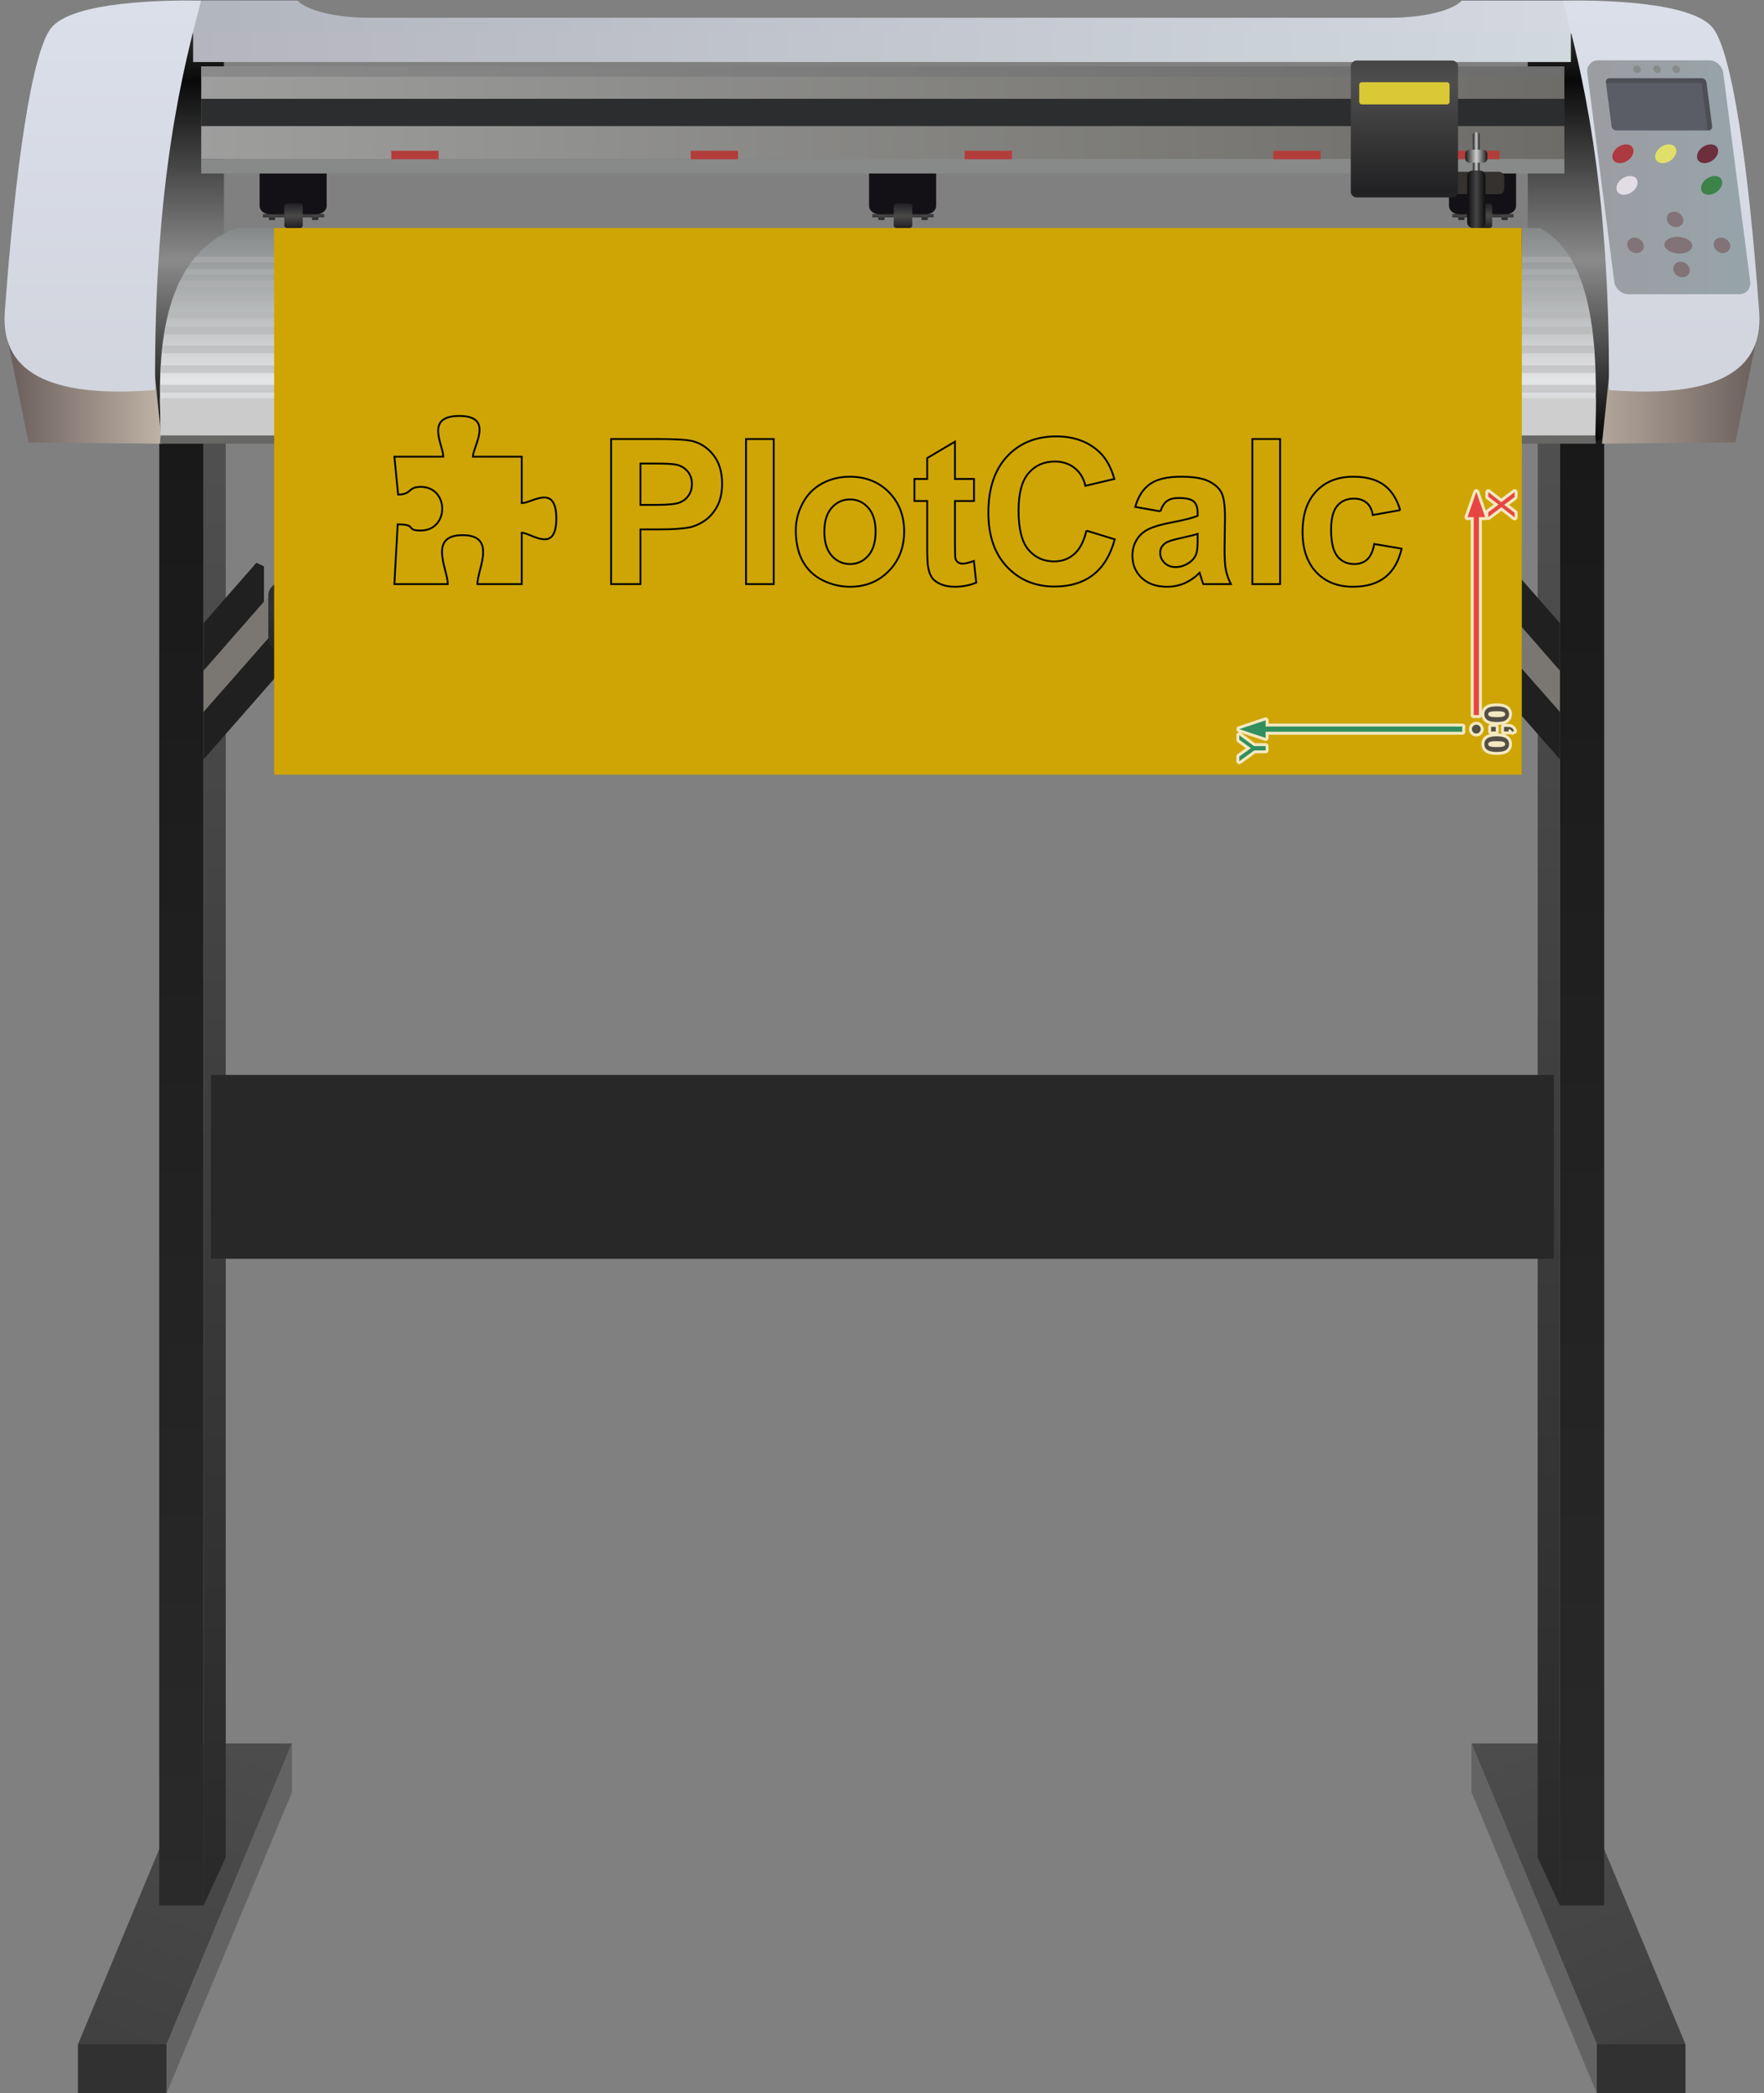 <!-- Creator: plotcalc.com 1000$ --><svg version="1.2" xmlns="http://www.w3.org/2000/svg" viewBox="-810510 -125129 968454 1148657" xmlns:xlink="http://www.w3.org/1999/xlink"><rect x="-810510" y="-125129" width="968454" height="1148657" fill="#808080" stroke="none"/><defs><linearGradient id="G1" x1="-743367" x2="-667519" y1="996717" y2="801984" spreadMethod="reflect" gradientUnits="userSpaceOnUse"><stop offset="0%" stop-color="rgba(65,65,65,1)"/><stop offset="100%" stop-color="rgba(78,78,78,1)"/></linearGradient><linearGradient id="G2" x1="-698742" x2="-698742" y1="920517" y2="113770" spreadMethod="reflect" gradientUnits="userSpaceOnUse"><stop offset="0%" stop-color="rgba(42,42,42,1)"/><stop offset="100%" stop-color="rgba(25,25,25,1)"/></linearGradient><linearGradient id="G3" x1="-686571" x2="-686571" y1="924044" y2="68728" spreadMethod="reflect" gradientUnits="userSpaceOnUse"><stop offset="0%" stop-color="rgba(41,41,41,1)"/><stop offset="100%" stop-color="rgba(82,82,82,1)"/></linearGradient><linearGradient id="G4" x1="90490" x2="14642" y1="996717" y2="801984" spreadMethod="reflect" gradientUnits="userSpaceOnUse"><stop offset="0%" stop-color="rgba(65,65,65,1)"/><stop offset="100%" stop-color="rgba(78,78,78,1)"/></linearGradient><linearGradient id="G5" x1="45865" x2="45865" y1="920517" y2="113770" spreadMethod="reflect" gradientUnits="userSpaceOnUse"><stop offset="0%" stop-color="rgba(42,42,42,1)"/><stop offset="100%" stop-color="rgba(25,25,25,1)"/></linearGradient><linearGradient id="G6" x1="33694" x2="33694" y1="924044" y2="68728" spreadMethod="reflect" gradientUnits="userSpaceOnUse"><stop offset="0%" stop-color="rgba(41,41,41,1)"/><stop offset="100%" stop-color="rgba(82,82,82,1)"/></linearGradient><linearGradient id="G7" x1="-1267575" x2="-1267574" y1="207775" y2="176995" spreadMethod="reflect" gradientUnits="userSpaceOnUse"><stop offset="0%" stop-color="rgba(50,50,50,1)"/><stop offset="100%" stop-color="rgba(33,33,33,1)"/></linearGradient><linearGradient id="G8" x1="96050" x2="96050" y1="17529" y2="-80655" spreadMethod="reflect" gradientUnits="userSpaceOnUse"><stop offset="0%" stop-color="rgba(138,138,138,1)"/><stop offset="100%" stop-color="rgba(9,9,9,1)"/></linearGradient><linearGradient id="G9" x1="-755346" x2="-755346" y1="17529" y2="-80655" spreadMethod="reflect" gradientUnits="userSpaceOnUse"><stop offset="0%" stop-color="rgba(138,138,138,1)"/><stop offset="100%" stop-color="rgba(9,9,9,1)"/></linearGradient><linearGradient id="G10" x1="-807858" x2="-721560" y1="86096" y2="86096" spreadMethod="reflect" gradientUnits="userSpaceOnUse"><stop offset="0%" stop-color="rgba(104,92,90,1)"/><stop offset="100%" stop-color="rgba(191,179,166,1)"/></linearGradient><linearGradient id="G11" x1="155293" x2="68995" y1="86096" y2="86096" spreadMethod="reflect" gradientUnits="userSpaceOnUse"><stop offset="0%" stop-color="rgba(106,94,91,1)"/><stop offset="100%" stop-color="rgba(178,166,155,1)"/></linearGradient><linearGradient id="G12" x1="-712506" x2="57352" y1="-115754" y2="-115754" spreadMethod="reflect" gradientUnits="userSpaceOnUse"><stop offset="0%" stop-color="rgba(177,181,190,1)"/><stop offset="100%" stop-color="rgba(213,215,225,1)"/></linearGradient><linearGradient id="G13" x1="-744875" x2="-744875" y1="82255" y2="-122757" spreadMethod="reflect" gradientUnits="userSpaceOnUse"><stop offset="0%" stop-color="rgba(210,213,222,1)"/><stop offset="100%" stop-color="rgba(219,223,234,1)"/></linearGradient><linearGradient id="G14" x1="92310" x2="92309" y1="82255" y2="-122757" spreadMethod="reflect" gradientUnits="userSpaceOnUse"><stop offset="0%" stop-color="rgba(210,213,222,1)"/><stop offset="100%" stop-color="rgba(219,223,234,1)"/></linearGradient><linearGradient id="G15" x1="68343" x2="142966" y1="-27863" y2="-27863" spreadMethod="reflect" gradientUnits="userSpaceOnUse"><stop offset="0%" stop-color="rgba(156,157,162,1)"/><stop offset="100%" stop-color="rgba(150,164,170,1)"/></linearGradient><linearGradient id="G16" x1="-1318503" x2="48336" y1="-58158" y2="-37891" spreadMethod="reflect" gradientUnits="userSpaceOnUse"><stop offset="0%" stop-color="rgba(198,199,201,1)"/><stop offset="100%" stop-color="rgba(109,108,104,1)"/></linearGradient><linearGradient id="G17" x1="-1355296" x2="-1355296" y1="84099" y2="-2275" spreadMethod="reflect" gradientUnits="userSpaceOnUse"><stop offset="0%" stop-color="rgba(228,229,231,1)"/><stop offset="100%" stop-color="rgba(130,134,135,1)"/></linearGradient><linearGradient id="G18" x1="-6870" x2="-6869" y1="65152" y2="18945" spreadMethod="reflect" gradientUnits="userSpaceOnUse"><stop offset="0%" stop-color="rgba(248,221,72,1)"/><stop offset="100%" stop-color="rgba(196,176,56,1)"/></linearGradient><linearGradient id="G19" x1="-700035" x2="666804" y1="-85288" y2="-83029" spreadMethod="reflect" gradientUnits="userSpaceOnUse"><stop offset="0%" stop-color="rgba(138,138,138,1)"/><stop offset="100%" stop-color="rgba(84,84,84,1)"/></linearGradient><linearGradient id="G20" x1="-648311" x2="-648309" y1="-6736" y2="-7646" spreadMethod="reflect" gradientUnits="userSpaceOnUse"><stop offset="0%" stop-color="rgba(74,74,72,1)"/><stop offset="100%" stop-color="rgba(31,27,32,1)"/></linearGradient><linearGradient id="G21" x1="-637374" x2="-637374" y1="-6727" y2="-9262" spreadMethod="reflect" gradientUnits="userSpaceOnUse"><stop offset="0%" stop-color="rgba(74,74,72,1)"/><stop offset="100%" stop-color="rgba(31,27,32,1)"/></linearGradient><linearGradient id="G22" x1="-661081" x2="-661081" y1="-6727" y2="-9262" spreadMethod="reflect" gradientUnits="userSpaceOnUse"><stop offset="0%" stop-color="rgba(74,74,72,1)"/><stop offset="100%" stop-color="rgba(31,27,32,1)"/></linearGradient><linearGradient id="G23" x1="-649046" x2="-649046" y1="-6698" y2="-14074" spreadMethod="reflect" gradientUnits="userSpaceOnUse"><stop offset="0%" stop-color="rgba(74,74,72,1)"/><stop offset="100%" stop-color="rgba(31,27,32,1)"/></linearGradient><linearGradient id="G24" x1="-313711" x2="-313709" y1="-6736" y2="-7646" spreadMethod="reflect" gradientUnits="userSpaceOnUse"><stop offset="0%" stop-color="rgba(74,74,72,1)"/><stop offset="100%" stop-color="rgba(31,27,32,1)"/></linearGradient><linearGradient id="G25" x1="-302774" x2="-302774" y1="-6727" y2="-9262" spreadMethod="reflect" gradientUnits="userSpaceOnUse"><stop offset="0%" stop-color="rgba(74,74,72,1)"/><stop offset="100%" stop-color="rgba(31,27,32,1)"/></linearGradient><linearGradient id="G26" x1="-326481" x2="-326481" y1="-6727" y2="-9262" spreadMethod="reflect" gradientUnits="userSpaceOnUse"><stop offset="0%" stop-color="rgba(74,74,72,1)"/><stop offset="100%" stop-color="rgba(31,27,32,1)"/></linearGradient><linearGradient id="G27" x1="-314446" x2="-314446" y1="-6698" y2="-14074" spreadMethod="reflect" gradientUnits="userSpaceOnUse"><stop offset="0%" stop-color="rgba(74,74,72,1)"/><stop offset="100%" stop-color="rgba(31,27,32,1)"/></linearGradient><linearGradient id="G28" x1="4689" x2="4690" y1="-6736" y2="-7646" spreadMethod="reflect" gradientUnits="userSpaceOnUse"><stop offset="0%" stop-color="rgba(74,74,72,1)"/><stop offset="100%" stop-color="rgba(31,27,32,1)"/></linearGradient><linearGradient id="G29" x1="15625" x2="15625" y1="-6727" y2="-9262" spreadMethod="reflect" gradientUnits="userSpaceOnUse"><stop offset="0%" stop-color="rgba(74,74,72,1)"/><stop offset="100%" stop-color="rgba(31,27,32,1)"/></linearGradient><linearGradient id="G30" x1="-8082" x2="-8082" y1="-6727" y2="-9262" spreadMethod="reflect" gradientUnits="userSpaceOnUse"><stop offset="0%" stop-color="rgba(74,74,72,1)"/><stop offset="100%" stop-color="rgba(31,27,32,1)"/></linearGradient><linearGradient id="G31" x1="3953" x2="3954" y1="-6698" y2="-14074" spreadMethod="reflect" gradientUnits="userSpaceOnUse"><stop offset="0%" stop-color="rgba(74,74,72,1)"/><stop offset="100%" stop-color="rgba(31,27,32,1)"/></linearGradient><linearGradient id="G32" x1="-1355290" x2="65626" y1="103585" y2="103585" spreadMethod="reflect" gradientUnits="userSpaceOnUse"><stop offset="0%" stop-color="rgba(200,200,200,1)"/><stop offset="100%" stop-color="rgba(206,206,206,1)"/></linearGradient><linearGradient id="G33" x1="-704487" x2="51922" y1="-99442" y2="-99442" spreadMethod="reflect" gradientUnits="userSpaceOnUse"><stop offset="0%" stop-color="rgba(181,181,191,1)"/><stop offset="100%" stop-color="rgba(208,217,222,1)"/></linearGradient><linearGradient id="G34" x1="-50531" x2="-50531" y1="-79928" y2="-139877" spreadMethod="reflect" gradientUnits="userSpaceOnUse"><stop offset="0%" stop-color="rgba(78,78,78,1)"/><stop offset="100%" stop-color="rgba(33,33,35,1)"/></linearGradient><linearGradient id="G35" x1="0" x2="1852" y1="-39411" y2="-39411" spreadMethod="reflect" gradientUnits="userSpaceOnUse"><stop offset="0%" stop-color="rgba(204,204,204,1)"/><stop offset="100%" stop-color="rgba(26,26,26,1)"/></linearGradient><linearGradient id="G36" x1="0" x2="5027" y1="-15787" y2="-15787" spreadMethod="reflect" gradientUnits="userSpaceOnUse"><stop offset="0%" stop-color="rgba(69,69,69,1)"/><stop offset="100%" stop-color="rgba(13,13,13,1)"/></linearGradient><linearGradient id="G37" x1="0" x2="6042" y1="-39411" y2="-39411" spreadMethod="reflect" gradientUnits="userSpaceOnUse"><stop offset="0%" stop-color="rgba(204,204,204,1)"/><stop offset="100%" stop-color="rgba(26,26,26,1)"/></linearGradient><linearGradient id="GS1" x1="0" x2="0" y1="0" y2="25000" gradientUnits="userSpaceOnUse"><stop offset="25%" stop-color="rgba(0,0,0,.2)"/><stop offset="100%" stop-color="rgba(0,0,0,0)"/></linearGradient><linearGradient id="GS2" x1="0" x2="0" y1="300000" y2="100000" gradientUnits="userSpaceOnUse"><stop offset="0%" stop-color="rgba(0,0,0,.1)"/><stop offset="100%" stop-color="rgba(0,0,0,0)"/></linearGradient></defs><path id="theMotionPath" d="M0 0H-635000H0" /><g><path fill="rgba(49,49,49,1)" d="m-719025 996717h-48684v26811h48684z"/><path fill="url(#G1)" d="m-719025 996717h-48684l68821-165100h48683z"/><path fill="rgba(99,99,99,1)" d="m-650205 831617l-68820 165100v26811l68820-165100z"/><path fill="url(#G2)" d="m-698742 111950h-24341v808567h24341z"/><path fill="url(#G3)" d="m-698742 111950l12171-26293v808568l-12171 26292z"/><path fill="rgba(49,49,49,1)" d="m66148 996717h48683v26811h-48683z"/><path fill="url(#G4)" d="m66148 996717h48683l-68820-165100h-48684z"/><path fill="rgba(99,99,99,1)" d="m-2673 831617l68821 165100v26811l-68821-165100z"/><path fill="url(#G5)" d="m45864 111950h24342v808567h-24342z"/><path fill="url(#G6)" d="m45864 111950l-12170-26293v808568l12170 26292z"/><path fill="rgba(32,32,32,1)" d="m16851 183707l29013 33097v26105l-33161-37828v-19400z"/><path fill="rgba(32,32,32,1)" d="m-6523 205698l52387 59789v26106l-52387-59789z"/><path fill="rgba(122,119,114,1)" d="m8558 200495l37306 42414v22578l-37306-42414z"/><path fill="rgba(40,40,40,1)" d="m42557 464773v100895h-737242v-100895z"/><path fill="rgba(32,32,32,1)" d="m-669728 183707l-29014 33097v26105l33161-37828v-19400z"/><path fill="rgba(32,32,32,1)" d="m-646354 205698l-52388 59789v26106l52388-59789z"/><path fill="rgba(122,119,114,1)" d="m-661436 200495l-37306 42414v22578l37306-42414z"/><path fill="url(#G7)" d="m1632 192958c4656 0 8467 3810 8467 8467v23989c0 4656-3811 8466-8467 8466h-652815c-6610 0-12020-3810-12020-8466v-23989c0-4657 5410-8467 12020-8467z"/><path fill="url(#G8)" d="m94813 105569l-32549 12807-34000-30880v-201992l68824 13555z"/><path fill="url(#G9)" d="m-754109 105569l32549 12807 34000-30880v-204194l-68824 13556z"/><path fill="url(#G10)" d="m-794827 117664l73267 712-3807-36467-82491-28093z"/><path fill="url(#G11)" d="m142262 117664l-73267 712 3807-36467 82491-28093z"/><path fill="url(#G12)" d="m-712506-124758h65353c5277 5411 20888 9359 39197 9359h560758c18309 0 33920-3948 39197-9359h65353v18008h-769858z"/><path fill="url(#G13)" d="m-700095-124758c-18671-371-70949 131-82477 15160-10555 13761-19519 76328-25290 155596-2648 36363 30332 47045 82528 42911-897-115005 15847-178084 25239-213667"/><path fill="url(#G14)" d="m47529-124758c18672-371 70949 131 82478 15160 10555 13761 19519 76328 25290 155596 2647 36363-30332 47045-82528 42911 897-115005-15848-178084-25240-213667"/><path fill="url(#G15)" d="m83481 36304h60921c3768 0 6456-3062 5973-6803l-14817-114729c-483-3741-3962-6803-7730-6803h-60921c-3768 0-6456 3062-5972 6803l14817 114729c483 3741 3961 6803 7729 6803"/><path fill="rgba(224,224,105,1)" d="m106518-36967c2895-1932 4114-5193 2724-7283-1391-2090-4864-2218-7758-285-2895 1933-4114 5194-2724 7284 1390 2090 4864 2217 7758 284"/><path fill="rgba(109,46,62,1)" d="m129476-36967c2894-1932 4113-5193 2723-7283-1390-2090-4864-2218-7758-285-2894 1933-4114 5194-2723 7284 1390 2090 4863 2217 7758 284"/><path fill="rgba(173,58,64,1)" d="m83010-36967c2894-1932 4113-5193 2723-7283-1390-2090-4864-2218-7758-285-2894 1933-4114 5194-2723 7284 1390 2090 4863 2217 7758 284"/><path fill="rgba(59,131,72,1)" d="m131716-19624c2894-1933 4113-5193 2723-7283-1391-2090-4864-2218-7758-285-2895 1933-4114 5194-2724 7283 1391 2090 4864 2218 7759 285"/><path fill="rgba(226,221,228,1)" d="m85250-19624c2894-1933 4113-5193 2723-7283-1391-2090-4864-2218-7758-285-2895 1933-4114 5194-2723 7283 1390 2090 4863 2218 7758 285"/><path fill="rgba(90,93,102,1)" d="m76896-53538h50515c1287 0 2205-1045 2040-2323l-3102-24020c-165-1278-1353-2323-2640-2323h-50515c-1287 0-2205 1045-2040 2323l3102 24020c165 1278 1353 2323 2640 2323"/><path fill="rgba(129,115,119,1)" d="m111522 14036c4204 0 7346-2062 7017-4606-329-2544-4003-4606-8207-4606-4203 0-7345 2062-7017 4606 329 2544 4003 4606 8207 4606"/><path fill="rgba(129,115,119,1)" d="m135413 13745c2496 0 4274-1903 3970-4251-303-2348-2572-4252-5068-4252-2496 0-4274 1904-3970 4252 303 2348 2572 4251 5068 4251"/><path fill="rgba(129,115,119,1)" d="m87936 13745c2496 0 4273-1903 3970-4251-303-2348-2572-4252-5068-4252-2497 0-4274 1904-3971 4252 303 2348 2573 4251 5069 4251"/><path fill="rgba(129,115,119,1)" d="m109646-490c2496 0 4274-1904 3970-4252-303-2348-2572-4251-5068-4251-2496 0-4274 1903-3971 4251 304 2348 2573 4252 5069 4252"/><path fill="rgba(129,115,119,1)" d="m113200 27027c2496 0 4273-1903 3970-4251-303-2349-2572-4252-5068-4252-2496 0-4274 1903-3971 4252 303 2348 2573 4251 5069 4251"/><path fill="rgba(135,139,137,1)" d="m99495-85100c1143 0 1951-920 1805-2055-147-1135-1193-2055-2336-2055-1143 0-1951 920-1804 2055 146 1135 1192 2055 2335 2055"/><path fill="rgba(135,139,137,1)" d="m88483-85100c1143 0 1951-920 1804-2055-146-1135-1192-2055-2335-2055-1144 0-1952 920-1805 2055 147 1135 1192 2055 2336 2055"/><path fill="rgba(135,139,137,1)" d="m110011-85100c1143 0 1951-920 1805-2055-147-1135-1193-2055-2336-2055-1143 0-1951 920-1805 2055 147 1135 1193 2055 2336 2055"/><path fill="rgba(43,42,41,0.27)" d="m127013-53538l-3369-26082h-52456l-34-261c-165-1278 753-2323 2040-2323h50515c1287 0 2475 1045 2640 2323l3102 24020c165 1278-753 2323-2040 2323z"/><path fill="url(#G16)" d="m48336-37891v-50800h-748371v50800z"/><path fill="url(#G17)" d="m65363 113770c0-24953 5261-95549-30693-113770h-715171c-49005 18221-41834 88817-41834 113770z"/><path fill="rgba(103,103,101,1)" d="m65363 113770c0 1162 222 2762 263 4606h-788322c55-1844 359-3444 359-4606z"/><path fill="rgba(179,179,179,0.50)" d="m53098 18945c-588-1086-1204-2145-1846-3175h-754354c-876 1030-1715 2089-2517 3175zm-761113 3493c-662 1040-1302 2096-1907 3174h766177c-444-1078-913-2134-1399-3174zm-3631 6455c-518 1045-1011 2104-1483 3175h771737c-347-1071-708-2130-1088-3175zm-3678 8679c-377 1049-732 2109-1072 3174h777401c-250-1065-510-2125-786-3174zm-2649 8625c-275 1054-532 2113-777 3175h781482c-180-1062-368-2121-570-3175zm-1778 7938c-267 1408-512 2820-735 4233h784491c-163-1413-342-2825-539-4233zm-1575 10360c-166 1415-314 2827-445 4233h786720c-97-1406-205-2818-327-4233zm-949 10864c-84 1425-154 2836-211 4234h787959c-42-1398-93-2809-155-4234zm-392 10737c-22 1436-32 2847-35 4234h788333c-2-1387-9-2798-25-4234z"/><path fill="url(#G18)" d="m-42175 27635h60165l6077 40404h-60165z"/><path fill="rgba(0,0,0,1)" d="m-11318 30035l17979 19719h-30027z"/><path fill="rgba(248,221,72,1)" d="m-19051 44944l9339 7c589 902 2098 2401 2824 3333 355 454 602 911 1324 578 187-153 35-531-174-786-578-707-1781-1752-1600-2155 1063 244 3411 3762 4186 2838 525-625-4024-3473-2672-3369 372 28 643 325 940 538 350 252 870 573 1161 797 1101 846 1738 1422 2674 1223 175-703-466-956-1733-1769-857-550-2055-1135-2052-1614 1100 37 3383 2127 4379 1546 513-547-1699-1407-2727-1895-737-350-4871-2016-2071-2036 1981-14 2620 282 2518-884-1131 1-4634-117-5475 17-831 132-1776 1594-2720 1973l-302-1965-5862-24c-271 897-1916 2946-1957 3647"/><path fill="rgba(248,221,72,1)" d="m-8673 40363l-1908 1617-954-6342h2152z"/><path fill="rgba(0,0,0,1)" d="m-24250 59493l1263 131c-40 649-311 1156-817 1523-506 367-1170 550-1987 550-1025 0-1887-254-2586-762-700-508-1121-1236-1263-2182-93-614-38-1150 160-1611 199-458 554-804 1069-1032 513-231 1091-346 1737-346 812 0 1503 156 2066 468 565 313 965 757 1195 1331l-1207 142c-176-382-426-669-757-862-328-192-704-289-1128-289-641 0-1135 173-1486 521-347 349-465 897-352 1650 115 764 391 1318 829 1664 440 345 970 519 1589 519 502 0 901-116 1199-348 300-230 459-586 476-1067m7437 1371c-427 305-850 519-1268 645-417 126-875 188-1376 188-825 0-1482-152-1971-457-489-303-769-693-840-1166-42-278 4-532 136-762 134-230 326-413 574-552 252-139 540-245 869-316 243-50 614-97 1111-145 1013-91 1755-203 2221-331-15-131-26-215-31-250-59-391-221-667-486-828-358-217-859-325-1500-325-600 0-1031 80-1292 239-263 159-430 441-506 847l-1264-132c53-404 189-731 412-980 223-248 570-438 1042-574 469-133 1030-201 1676-201 641 0 1173 57 1592 172 418 115 736 258 950 431 214 174 380 393 497 658 65 165 131 461 195 887l193 1279c134 894 246 1459 335 1698 87 240 227 468 414 688h-1330c-159-203-276-441-353-713m-423-2139c-442 143-1118 263-2028 362-517 57-879 121-1085 192-206 71-357 176-455 311-97 137-135 289-109 457 38 254 198 468 481 638 284 170 673 256 1167 256 489 0 913-81 1272-244 357-161 605-382 742-661 104-218 124-538 60-960zm8573 2852l-127-847c-487 646-1229 967-2229 967-441 0-863-64-1265-192-403-129-712-290-926-484-216-196-381-433-499-715-79-190-150-490-212-899l-530-3522h1273l474 3149c75 503 153 843 230 1016 117 254 316 452 598 596 279 145 609 218 989 218 381 0 727-73 1037-221 311-148 516-351 618-605 99-255 113-625 40-1110l-457-3043h1272l856 5692zm5773-861l302 851c-349 57-665 86-944 86-461 0-826-54-1098-166-270-111-470-256-601-437-131-181-238-561-325-1140l-494-3279h-940l-112-746h940l-211-1408 1185-579 299 1987h1273l112 746h-1273l501 3334c42 275 90 453 148 531 55 79 137 141 245 189 108 45 256 69 444 69 140 0 324-13 549-38m369-5895l-165-1097h1273l165 1097zm1016 6756l-856-5692h1273l856 5692zm2308-2846c-158-1051 110-1830 808-2336 580-421 1337-631 2265-631 1029 0 1911 256 2643 768 730 510 1165 1217 1300 2118 110 731 52 1305-175 1724-226 418-599 744-1118 976-517 232-1105 347-1758 347-1051 0-1938-254-2662-764-726-510-1159-1245-1303-2202m1302 2c109 727 401 1272 874 1632 476 362 1032 543 1670 543 632 0 1130-181 1497-545 365-364 491-918 379-1661-105-702-397-1234-873-1594-477-362-1029-543-1656-543-639 0-1139 179-1507 539-365 360-493 903-384 1629m7646 2844l-856-5692h1143l121 808c456-620 1205-929 2244-929 453 0 877 62 1274 185 397 122 706 285 924 484 218 199 386 437 502 711 73 179 144 492 211 938l525 3495h-1272l-520-3459c-59-393-152-687-280-881-128-193-327-349-595-466-268-115-574-173-911-173-540 0-986 129-1339 391-354 259-475 755-365 1482l467 3106z"/><path fill="url(#G19)" d="m-700035-83029h748371v-5662h-748371z"/><path fill="rgba(44,45,47,1)" d="m-700035-55935h748371v-14976h-748371z"/><path fill="rgba(136,138,137,1)" d="m-700035-37891h748371v7991h-748371z"/><path fill="url(#G20)" d="m-665981-7574h33235c130 0 237 107 237 237v1191c0 130-107 236-237 236h-33235c-130 0-237-106-237-236v-1191c0-130 107-237 237-237"/><path fill="url(#G21)" d="m-638733-9059h2499c273 0 497 223 497 496v3642c0 273-224 497-497 497h-2499c-273 0-497-224-497-497v-3642c0-273 224-496 497-496"/><path fill="url(#G22)" d="m-662440-9059h2500c273 0 496 223 496 496v3642c0 273-223 497-496 497h-2500c-273 0-496-224-496-497v-3642c0-273 223-496 496-496"/><path fill="rgba(20,17,22,1)" d="m-631160-29900v17774c0 2504-2477 4552-5503 4552h-25824c-3027 0-5503-2048-5503-4552v-17774z"/><path fill="url(#G23)" d="m-652999-13483h7271c795 0 1445 649 1445 1444v10595c0 794-650 1444-1445 1444h-7271c-795 0-1445-650-1445-1444v-10595c0-795 650-1444 1445-1444"/><path fill="rgba(179,61,59,1)" d="m-595689-42388h25971v4657h-25971zm582514 0h25971v4657h-25971zm-98292 0h25971v4657h-25971zm-169445 0h25971v4657h-25971zm-150373 0h25971v4657h-25971z"/><path fill="url(#G24)" d="m-331381-7574h33235c130 0 237 107 237 237v1191c0 130-107 236-237 236h-33235c-131 0-237-106-237-236v-1191c0-130 106-237 237-237"/><path fill="url(#G25)" d="m-304133-9059h2499c273 0 497 223 497 496v3642c0 273-224 497-497 497h-2499c-273 0-497-224-497-497v-3642c0-273 224-496 497-496"/><path fill="url(#G26)" d="m-327840-9059h2499c274 0 497 223 497 496v3642c0 273-223 497-497 497h-2499c-273 0-497-224-497-497v-3642c0-273 224-496 497-496"/><path fill="rgba(20,17,22,1)" d="m-296560-29900v17774c0 2504-2477 4552-5504 4552h-25823c-3027 0-5503-2048-5503-4552v-17774z"/><path fill="url(#G27)" d="m-318399-13483h7271c795 0 1445 649 1445 1444v10595c0 794-650 1444-1445 1444h-7271c-795 0-1445-650-1445-1444v-10595c0-795 650-1444 1445-1444"/><path fill="url(#G28)" d="m-12982-7574h33236c130 0 236 107 236 237v1191c0 130-106 236-236 236h-33236c-130 0-236-106-236-236v-1191c0-130 106-237 236-237"/><path fill="url(#G29)" d="m14266-9059h2500c273 0 496 223 496 496v3642c0 273-223 497-496 497h-2500c-273 0-496-224-496-497v-3642c0-273 223-496 496-496"/><path fill="url(#G30)" d="m-9441-9059h2500c273 0 496 223 496 496v3642c0 273-223 497-496 497h-2500c-273 0-496-224-496-497v-3642c0-273 223-496 496-496"/><path fill="rgba(20,17,22,1)" d="m21839-29900v17774c0 2504-2476 4552-5503 4552h-25823c-3027 0-5504-2048-5504-4552v-17774z"/><path fill="url(#G31)" d="m0-13483h7272c794 0 1444 649 1444 1444v10595c0 794-650 1444-1444 1444h-7272c-794 0-1444-650-1444-1444v-10595c0-795 650-1444 1444-1444"/><path fill="url(#G32)" d="m65363 113770c0-5139 222-12217 263-20371h-788322c55 8154 359 15232 359 20371z"/><path fill="url(#G33)" d="m-704487-107793h756409v16702h-756409z"/></g><g><path fill="rgba(53,49,46,1)" d="m-11484-30856h23876c1608 0 2923 1315 2923 2923v6414c0 1607-1315 2922-2923 2922h-23876c-1608 0-2923-1315-2923-2922v-6414c0-1608 1315-2923 2923-2923"/><path fill="url(#G34)" d="m-65698-91923h52448c1767 0 3213 1446 3213 3213v68717c0 1767-1446 3212-3213 3212h-52448c-1767 0-3212-1445-3212-3212v-68717c0-1767 1445-3213 3212-3213"/><path fill="rgba(218,201,53,1)" d="m-62868-80016h46788c776 0 1411 635 1411 1411v9349c0 776-635 1411-1411 1411h-46788c-776 0-1410-635-1410-1411v-9349c0-776 634-1411 1410-1411"/><path fill="url(#G35)" d="m-682-26326h1364c644 0 1170-526 1170-1170v-23831c0-643-526-1170-1170-1170h-1364c-644 0-1170 527-1170 1170v23831c0 644 526 1170 1170 1170"/><path fill="url(#G36)" d="m-1852 0h3704c1746 0 3175-1429 3175-3175v-25224c0-1746-1429-3175-3175-3175h-3704c-1746 0-3175 1429-3175 3175v25224c0 1746 1429 3175 3175 3175"/><path fill="url(#G37)" d="m-3793-35851h7586c1237 0 2249-1012 2249-2249v-2623c0-1237-1012-2249-2249-2249h-7586c-1237 0-2249 1012-2249 2249v2623c0 1237 1012 2249 2249 2249"/><animateMotion dur="5s" repeatCount="indefinite"><mpath xlink:href="#theMotionPath" /></animateMotion></g><rect fill="rgba(206,165,4,1)" x="-660000" y="0" width="685000" height="300000"/><g transform="translate(-317500 150000)"><path stroke-width="1000" stroke="rgba(0,0,0,1)" fill="none" d="m275705 4829l-15012 2668c-500-2984-1649-5226-3447-6746-1797-1501-4114-2261-6968-2261-3799 0-6839 1316-9100 3948-2261 2631-3391 7024-3391 13195 0 6858 1149 11695 3447 14530 2298 2836 5374 4244 9229 4244 2892 0 5264-834 7098-2483 1854-1650 3151-4485 3911-8525l15012 2557c-1557 6895-4541 12102-8952 15624-4411 3521-10323 5282-17754 5282-8415 0-15142-2669-20146-7988-5023-5338-7525-12714-7525-22147 0-9545 2521-16958 7543-22277 5023-5319 11825-7969 20406-7969 7005 0 12584 1519 16735 4540 4133 3021 7098 7617 8914 13808m-81156 40587v-79618h15234v79618zm-30043-27577c-1946 648-5041 1427-9285 2335-4225 908-7005 1798-8303 2650-1983 1427-2983 3206-2983 5375 0 2150 797 3984 2390 5541 1594 1557 3614 2335 6079 2335 2743 0 5375-908 7877-2705 1835-1390 3058-3058 3632-5060 390-1297 593-3781 593-7432zm-20460-12343l-13789-2447c1557-5634 4244-9804 8044-12509 3799-2706 9451-4059 16939-4059 6802 0 11880 797 15216 2409 3317 1612 5671 3651 7024 6134 1353 2484 2038 7025 2038 13659l-222 17792c0 5060 241 8804 723 11213 481 2409 1390 4985 2724 7728h-15123c-389-1001-890-2483-1464-4448-241-908-426-1501-538-1779-2594 2557-5374 4466-8339 5745-2966 1279-6116 1928-9471 1928-5912 0-10582-1613-13992-4837-3411-3207-5116-7284-5116-12214 0-3243 779-6153 2336-8710 1556-2539 3725-4504 6542-5857 2798-1353 6839-2539 12120-3558 7117-1335 12066-2595 14808-3744v-1538c0-2966-722-5078-2168-6357-1464-1260-4207-1890-8229-1890-2724 0-4837 537-6357 1631-1538 1074-2761 2983-3706 5708m-40606 10564l15568 4781c-2391 8766-6376 15271-11936 19534-5560 4244-12602 6376-21146 6376-10582 0-19275-3615-26095-10842-6802-7228-10212-17107-10212-29654 0-13251 3429-23555 10268-30894 6838-7339 15846-11009 27003-11009 9748 0 17662 2891 23740 8655 3633 3410 6339 8303 8155 14697l-15901 3781c-945-4115-2910-7377-5894-9767-3002-2391-6635-3577-10897-3577-5912 0-10713 2112-14382 6357-3688 4225-5523 11082-5523 20571 0 10045 1816 17218 5430 21480 3633 4282 8340 6413 14141 6413 4281 0 7969-1353 11046-4078 3076-2724 5300-6986 6635-12824m-61716-28356v12121h-10453v23370c0 4744 93 7506 297 8284 204 779 649 1427 1372 1946 704 501 1556 760 2576 760 1427 0 3465-482 6153-1464l1278 11861c-3539 1520-7543 2280-12028 2280-2742 0-5207-464-7413-1390-2205-927-3818-2132-4837-3596-1038-1482-1742-3465-2150-5986-315-1779-482-5375-482-10805v-25260h-7005v-12121h7005v-11454l15234-9007v20461zm-82157 28967c0 5727 1353 10119 4059 13159 2724 3058 6060 4577 10045 4577 3966 0 7302-1519 9989-4577 2687-3040 4040-7469 4040-13270 0-5653-1353-10008-4040-13047-2687-3058-6023-4578-9989-4578-3985 0-7321 1520-10045 4578-2706 3039-4059 7431-4059 13158m-15679-815c0-5078 1241-9990 3743-14734 2502-4763 6042-8377 10620-10879 4578-2502 9674-3762 15327-3762 8729 0 15864 2835 21443 8506 5578 5690 8358 12844 8358 21517 0 8748-2817 15994-8432 21740-5635 5745-12714 8618-21258 8618-5282 0-10323-1205-15123-3596-4782-2390-8433-5893-10935-10527-2502-4614-3743-10248-3743-16883m-27337 29560v-79618h15234v79618zm-57934-66163v22684h8766c6320 0 10527-426 12658-1260 2131-834 3799-2131 5004-3929 1204-1779 1816-3836 1816-6208 0-2910-852-5301-2539-7191-1705-1891-3836-3077-6449-3559-1909-352-5746-537-11528-537zm-16124 66163v-79618h25779c9767 0 16124 389 19090 1186 4559 1204 8377 3799 11453 7802 3077 4003 4615 9174 4615 15513 0 4892-890 8988-2651 12324-1779 3336-4021 5949-6745 7858-2725 1890-5505 3151-8322 3762-3836 760-9378 1149-16643 1149h-10452v30024z"/><path stroke-width="1000" stroke="rgba(0,0,0,1)" fill="none" d="m-276484-24505h26839c94-6279-10508-22332 8796-22357 19416-24 7526 16756 7444 22357h26839v25488c5574 0 18923-10984 18973 8346 51 19957-13994 7894-18973 7894v28193h-24359c0-7971 11052-26866-8118-26866-19171 0-8120 18894-8120 26866h-29321l1805-32787c11049-21 3914 3384 12629 3384 15775 0 15775-23962 0-23962-7114 0-4889 4273-12392 4221z"/></g><rect fill="url(#GS1)" x="-660000" y="0" width="685000" height="25000" /><rect fill="url(#GS2)" x="-660000" y="100000" width="685000" height="200000" /><g transform="translate(0 275000) rotate(-90) scale(3)"><path fill="rgba(254,254,254,0.75)" d="m3321 1015c327 100 614 292 842 581 455 575 547 1428 547 2136 0 711-93 1563-550 2140-355 449-855 658-1423 658-590 0-1094-238-1461-700-142-178-245-388-320-615v455c0 241-16 503-85 734-71 238-204 445-383 617-182 174-401 298-637 383-263 95-553-25-672-279l-164-351c-68-145-71-296-8-442 25-58 58-109 97-153-46-79-73-171-73-269v-712c-82 246-195 476-352 674-355 449-854 658-1423 658-591 0-1094-237-1462-700-439-552-511-1428-511-2106 0-711 94-1558 549-2134 356-450 855-658 1424-658 571 0 1069 213 1426 664 197 249 326 550 409 869 89-175 272-294 481-294h844c211 0 395 122 484 300 83-323 213-628 414-881 267-338 615-540 1013-619-74-33-140-83-196-150-106-128-146-281-115-444 23-124 34-251 34-377 0-126-11-253-34-377-31-163 9-316 115-444 106-127 249-194 415-194h35695v-598c0-181 80-336 228-441 147-104 321-128 491-69l4590 1614c220 77 360 276 360 509 0 233-140 432-360 509l-3550 1248c43 31 81 70 114 115l971 1307 995-1311c106-139 256-214 430-214h843c211 0 392 113 485 303 93 189 71 401-58 568l-1590 2048 1594 2113c127 167 146 378 53 566-94 187-274 299-484 299h-892c-176 0-328-76-433-217l-1002-1341-1021 1344c-106 139-256 214-430 214h-843c-211 0-392-113-485-303-93-190-71-402 58-569l1619-2083-1567-2077c-126-167-145-378-52-566 7-14 15-28 23-42-57-86-87-187-87-298v-598zm-2484 3713c-43-256-63-518-70-763-95 81-217 130-351 130h-844c-132 0-253-47-347-126-8 248-29 507-76 760 100-124 252-204 423-204h844c170 0 322 80 421 203m-1509-47794c-3 5-6 10-10 15l-1878 2541v1954c0 298-243 540-540 540h-782c-298 0-541-242-541-540v-1889l-1882-2612c-121-168-137-376-42-561 94-185 273-294 480-294h864c179 0 334 79 439 226l1080 1513 1100-1516c105-145 258-223 437-223h831c209 0 388 110 482 297 42 83 62 172 59 260l63-187c75-224 276-368 512-368 236 0 437 144 512 368l1613 4813c57 170 31 342-74 487-104 146-259 225-438 225h-598v35471c0 166-67 309-194 415-128 106-281 146-444 115-124-23-251-34-377-34-126 0-253 11-377 34-163 31-316-9-444-115-127-106-194-249-194-415v-35471h-598c-179 0-334-79-438-225-105-145-131-317-74-487zm672 44416c-745 0-1350-605-1350-1350 0-745 605-1350 1350-1350 745 0 1350 605 1350 1350 0 745-605 1350-1350 1350"/><path fill="rgba(227,30,36,0.80)" d="m43353 7011h-892l-1432-1915-1454 1915h-843l1872-2411-1816-2406h893l1399 1885 1430-1885h843l-1843 2374z"/><path fill="rgba(0,122,70,0.80)" d="m475-2546v-36011h1138l-1613-4813-1613 4813h1138v36011c154-29 313-44 475-44 162 0 321 15 475 44"/><path fill="rgba(227,30,36,0.80)" d="m2546 475h36235v1138l4589-1613-4589-1613v1138h-36235c29 154 44 313 44 475 0 162-15 321-44 475"/><path fill="rgba(43,42,41,0.80)" d="m0 810c447 0 810-363 810-810 0-447-363-810-810-810-447 0-810 363-810 810 0 447 363 810 810 810"/><path fill="rgba(0,122,70,0.80)" d="m-1116-43372l-1984 2684v2132h-782v-2064l-1985-2752h864l1516 2123 1540-2123z"/><path fill="rgba(43,42,41,0.80)" d="m-2744 1472c427 0 761 153 1002 459 287 361 431 962 431 1801 0 837-145 1439-434 1805-239 302-572 453-999 453-430 0-776-165-1039-496-263-331-394-922-394-1770 0-834 144-1434 433-1799 239-302 572-453 1000-453m0 702c-101 0-191 33-269 99-79 65-141 182-184 351-58 219-87 589-87 1108 0 520 26 876 77 1070 52 195 116 324 195 389 78 64 167 96 268 96 101 0 191-33 270-98 78-65 140-182 183-352 57-217 86-585 86-1105 0-519-26-875-77-1070-51-194-116-324-194-389-78-66-167-99-268-99m2316 1381v-844h844v844zm0 1510h844v605c0 245-20 439-63 580-42 142-122 269-239 381-117 113-266 200-446 265l-164-351c169-57 289-135 361-234 71-101 109-235 113-401h-406zm3165-3593c427 0 761 153 1003 459 286 361 430 962 430 1801 0 837-145 1439-434 1805-239 302-572 453-999 453-429 0-776-165-1039-496-263-331-394-922-394-1770 0-834 145-1434 433-1799 240-302 572-453 1000-453m0 702c-101 0-191 33-269 99-79 65-141 182-184 351-58 219-87 589-87 1108 0 520 26 876 78 1070 51 195 116 324 194 389 78 64 167 96 268 96 101 0 191-33 270-98 78-65 140-182 183-352 58-217 86-585 86-1105 0-519-25-875-77-1070-51-194-116-324-194-389-78-66-167-99-268-99"/></g></svg>